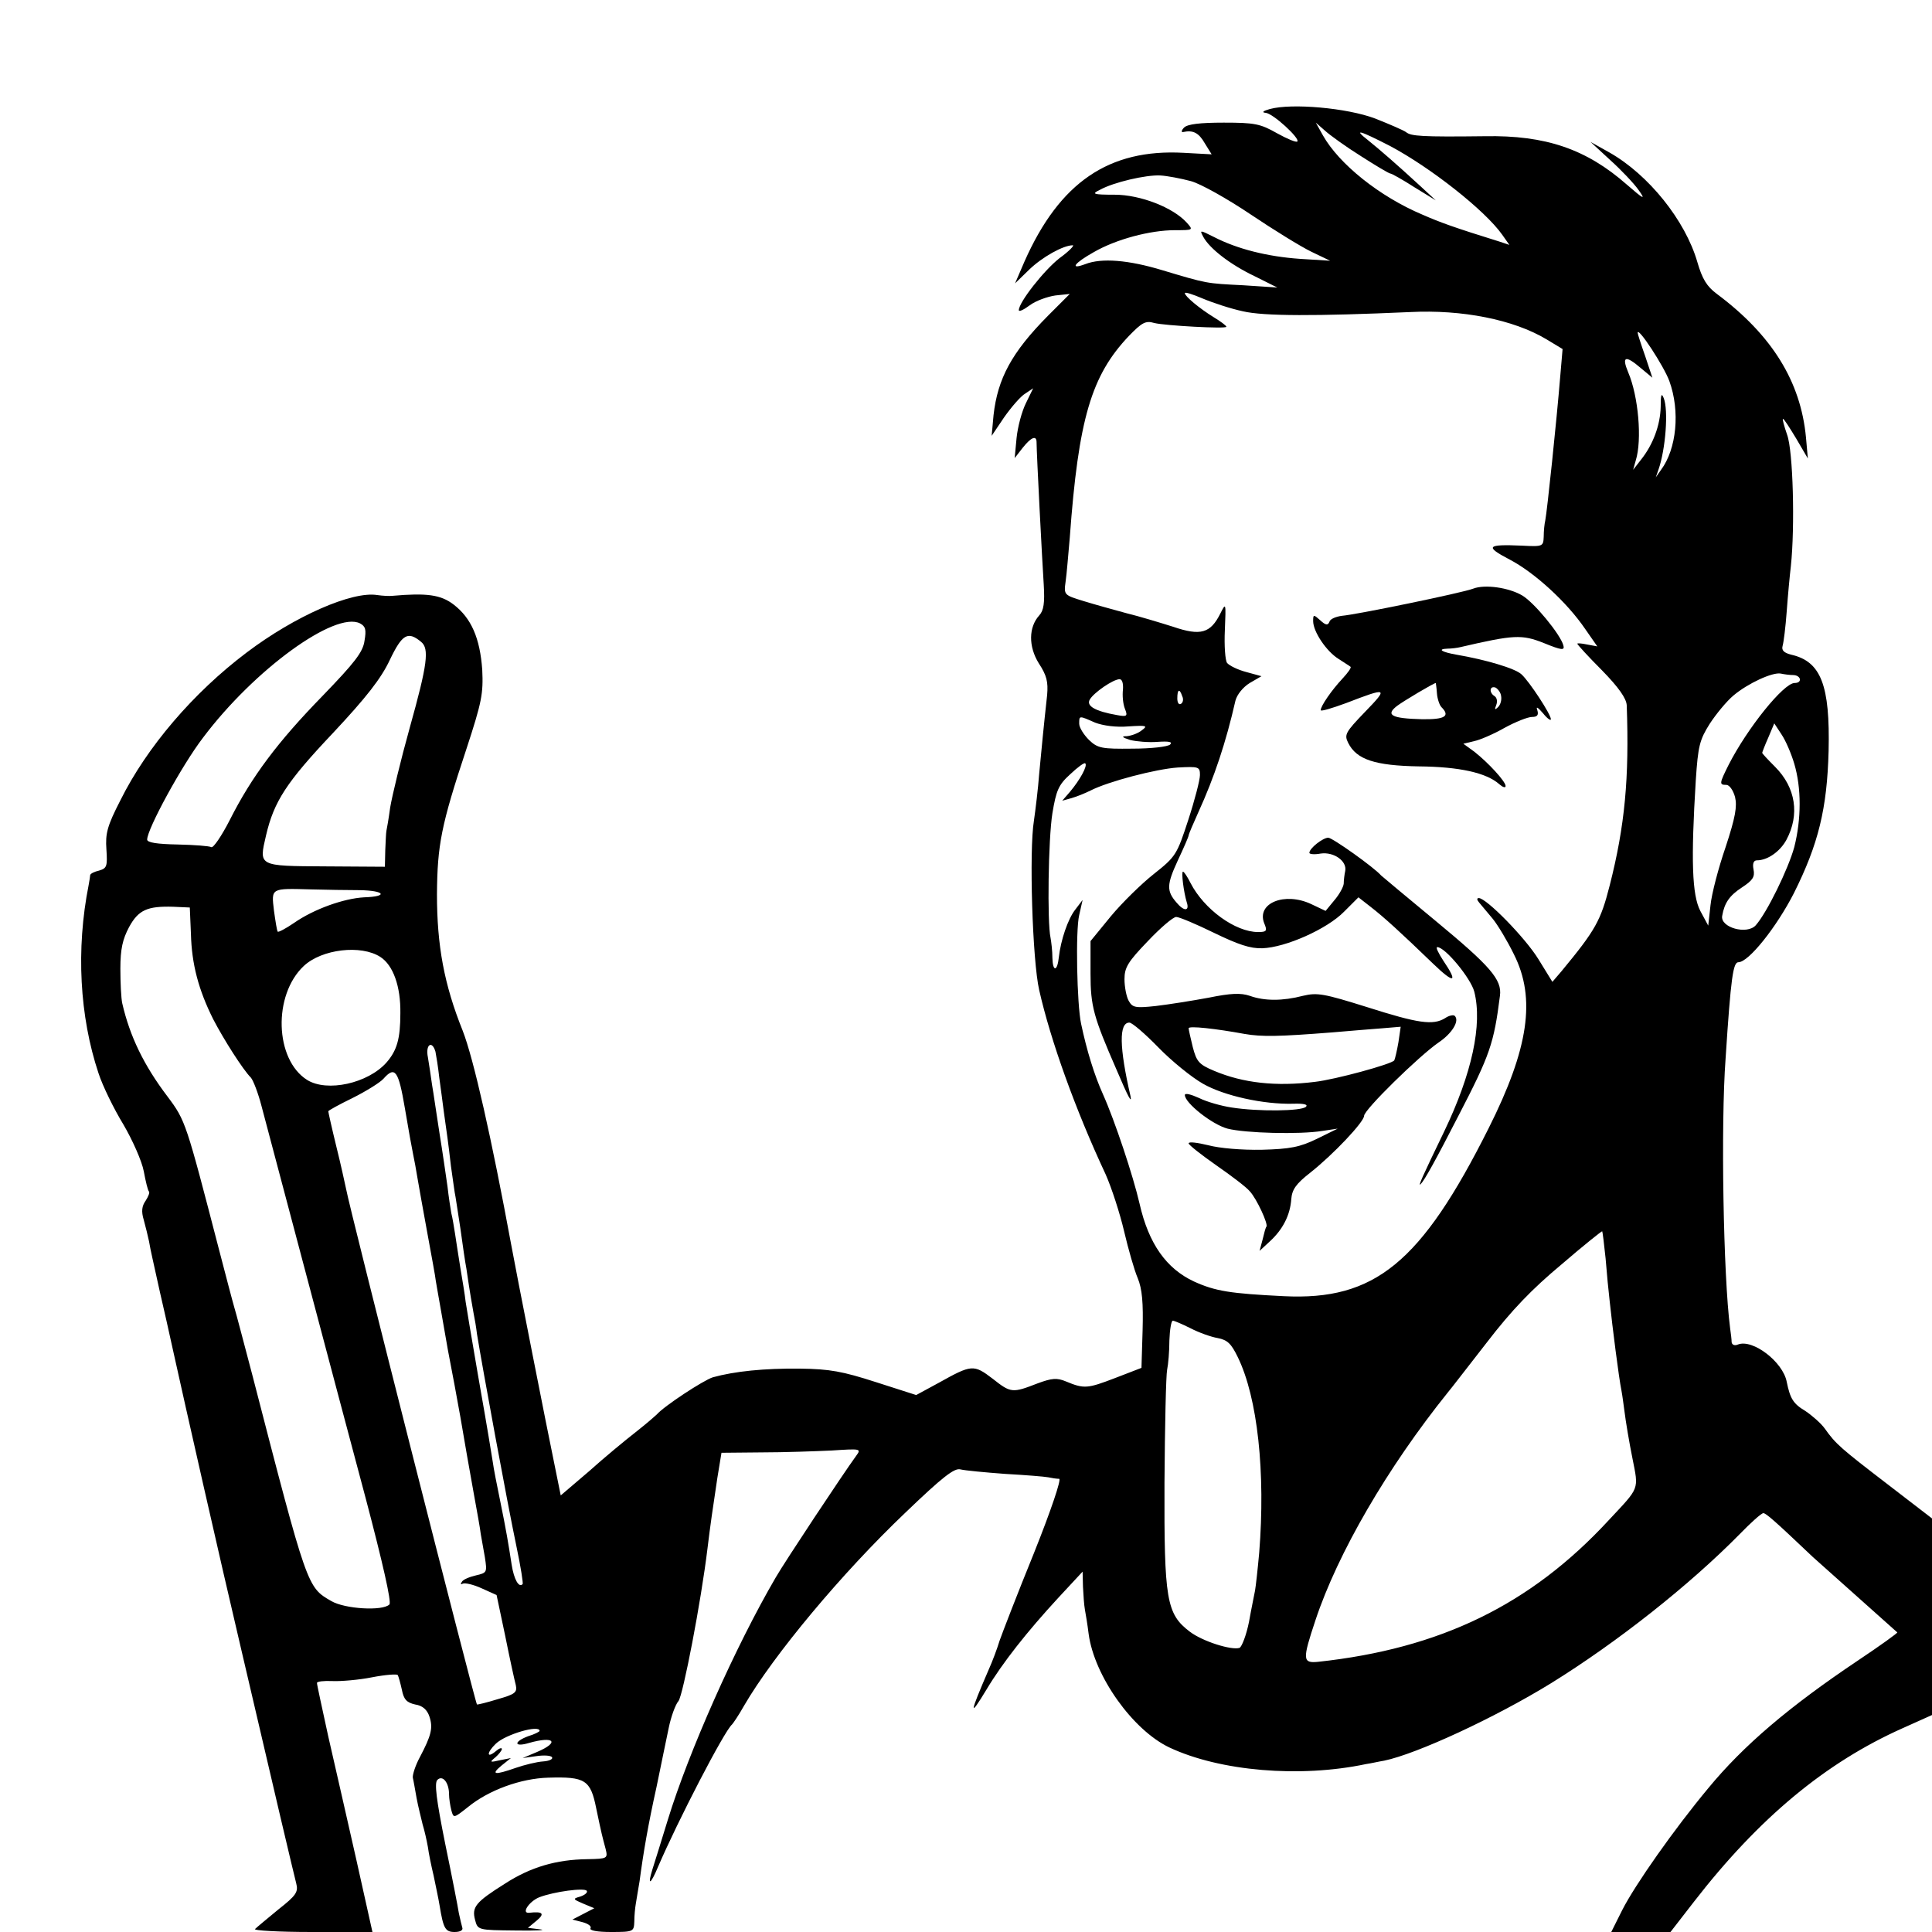 <?xml version="1.0" standalone="no"?>
<!DOCTYPE svg PUBLIC "-//W3C//DTD SVG 20010904//EN"
 "http://www.w3.org/TR/2001/REC-SVG-20010904/DTD/svg10.dtd">
<svg version="1.0" xmlns="http://www.w3.org/2000/svg"
 width="512pt" height="512pt" viewBox="0 0 512 512"
 preserveAspectRatio="xMidYMid meet">
<g transform="translate(0,512) scale(0.1,-0.1)"
fill="#000000" stroke="none">
<path d="M3365 4831 c-18 -5 -22 -9 -11 -10 19 -1 92 -68 84 -76 -3 -3 -27 7
-54 22 -44 25 -59 28 -141 28 -63 0 -96 -4 -105 -13 -7 -7 -8 -13 -3 -12 27 6
42 -2 58 -30 l18 -29 -74 4 c-198 11 -329 -78 -422 -288 l-25 -58 37 36 c35
34 91 65 116 65 5 0 -10 -16 -35 -34 -41 -32 -108 -117 -108 -138 0 -5 13 1
29 13 16 12 47 23 68 26 l38 4 -58 -58 c-96 -97 -133 -166 -144 -263 l-5 -55
33 49 c19 27 44 56 56 63 l21 14 -19 -39 c-11 -22 -22 -63 -25 -93 l-5 -53 21
27 c23 29 37 34 37 15 0 -28 15 -317 19 -377 3 -49 0 -69 -12 -82 -28 -31 -29
-82 -1 -127 21 -32 25 -49 22 -84 -10 -91 -14 -135 -21 -208 -3 -41 -10 -97
-14 -125 -13 -79 -4 -371 14 -449 30 -133 96 -317 176 -488 16 -36 38 -104 49
-151 11 -47 27 -103 36 -124 12 -29 15 -66 13 -139 l-3 -99 -70 -27 c-73 -28
-82 -29 -130 -9 -24 10 -37 9 -75 -5 -67 -26 -71 -26 -119 12 -51 39 -56 38
-144 -11 l-59 -32 -106 34 c-90 29 -123 35 -202 36 -95 1 -173 -7 -231 -23
-25 -8 -129 -76 -149 -99 -3 -3 -27 -24 -55 -46 -27 -21 -84 -68 -124 -104
l-75 -64 -17 84 c-16 76 -103 518 -114 579 -52 282 -100 495 -129 569 -49 122
-68 225 -68 361 1 131 11 183 78 385 41 125 45 147 42 210 -6 84 -29 137 -76
173 -34 26 -71 31 -162 23 -8 -1 -26 0 -40 2 -67 11 -219 -56 -346 -152 -142
-107 -265 -251 -335 -392 -35 -68 -40 -88 -37 -130 3 -45 1 -50 -19 -56 -13
-3 -23 -8 -24 -12 0 -3 -2 -15 -4 -26 -34 -171 -24 -349 26 -499 11 -34 41
-95 66 -136 24 -41 49 -97 54 -124 5 -27 11 -52 14 -54 2 -3 -2 -13 -9 -24
-10 -14 -12 -28 -5 -51 5 -18 11 -43 14 -57 5 -29 8 -39 29 -135 9 -38 25
-110 36 -160 30 -136 122 -543 179 -785 88 -378 139 -594 146 -621 6 -23 0
-32 -47 -69 -29 -24 -57 -47 -62 -52 -6 -4 62 -8 150 -8 l161 0 -43 193 c-24
105 -57 252 -74 325 -16 74 -30 137 -30 142 0 4 18 6 41 5 22 -1 70 3 105 10
36 7 66 9 68 6 2 -3 7 -21 11 -39 5 -26 13 -34 35 -39 20 -3 32 -14 38 -32 10
-30 5 -50 -25 -107 -12 -22 -20 -47 -19 -55 2 -8 6 -32 10 -54 4 -22 12 -53
16 -70 5 -16 11 -43 14 -60 2 -16 9 -50 15 -75 5 -25 13 -61 16 -80 10 -61 15
-70 40 -70 15 0 23 5 20 12 -2 7 -6 24 -9 38 -2 14 -18 96 -36 183 -24 119
-29 162 -21 170 14 14 31 -7 31 -38 0 -11 3 -30 6 -42 6 -22 6 -22 44 8 55 45
140 76 213 78 98 3 112 -6 127 -81 15 -72 16 -74 25 -108 6 -25 5 -26 -48 -27
-83 -1 -151 -21 -219 -65 -78 -49 -88 -62 -79 -96 7 -27 8 -27 107 -28 54 -1
84 1 66 3 l-33 4 23 19 c23 19 16 25 -19 21 -23 -3 -1 30 26 41 39 15 121 26
126 17 3 -4 -5 -11 -17 -15 -21 -6 -20 -7 8 -19 l29 -12 -29 -15 -29 -15 27
-7 c15 -4 24 -11 21 -16 -4 -6 18 -10 54 -10 60 0 61 1 62 28 0 15 2 36 4 47
2 11 6 38 10 60 10 76 23 151 45 250 11 55 26 125 32 155 6 30 18 63 26 72 12
15 60 264 77 405 7 58 14 107 26 186 l11 67 106 1 c59 0 143 3 186 5 77 5 79
5 65 -14 -35 -48 -190 -282 -213 -322 -108 -185 -231 -463 -286 -642 -17 -56
-36 -116 -41 -132 -14 -45 -5 -41 15 7 52 121 175 359 196 377 3 3 18 25 32
50 78 134 259 351 427 511 99 95 130 119 146 115 12 -3 65 -8 119 -12 53 -3
104 -7 114 -9 9 -2 22 -4 29 -4 6 -1 -21 -82 -67 -197 -44 -108 -84 -212 -91
-232 -6 -20 -19 -55 -29 -77 -51 -118 -52 -129 -6 -53 43 72 108 154 190 243
l65 70 1 -40 c1 -22 3 -49 5 -60 2 -11 7 -40 10 -65 15 -112 117 -255 214
-301 134 -63 346 -81 521 -44 14 2 35 7 48 9 87 18 294 114 442 205 176 109
367 260 500 395 30 31 58 56 63 56 7 0 31 -21 131 -116 10 -9 216 -193 224
-200 2 -1 -45 -35 -105 -75 -182 -122 -303 -225 -396 -338 -90 -108 -194 -256
-228 -323 l-29 -58 78 0 79 0 62 80 c172 222 349 369 553 460 l78 35 0 261 0
260 -117 90 c-125 96 -138 107 -167 148 -10 14 -34 35 -52 47 -32 19 -40 33
-49 77 -10 53 -90 114 -129 99 -9 -4 -16 -1 -17 6 0 7 -2 23 -4 37 -18 138
-25 540 -12 715 14 216 20 255 34 255 27 0 101 93 147 183 65 130 88 224 92
377 4 174 -20 237 -99 255 -20 5 -26 12 -23 23 3 10 8 51 11 92 3 41 8 95 11
120 11 103 6 305 -10 348 -8 23 -13 42 -11 42 3 0 18 -24 35 -52 l31 -53 -5
56 c-14 148 -90 271 -236 380 -27 20 -39 40 -52 85 -32 110 -129 231 -233 290
l-50 28 52 -48 c29 -26 63 -62 75 -79 20 -28 15 -26 -31 14 -107 94 -215 131
-376 128 -168 -2 -196 0 -209 11 -7 5 -44 21 -82 36 -74 28 -221 41 -279 25z
m242 -125 c39 -25 74 -46 78 -46 3 0 32 -16 63 -36 l57 -35 -40 37 c-63 58
-108 97 -139 122 -41 32 -24 27 58 -15 107 -57 251 -170 297 -235 l19 -27 -27
9 c-119 37 -155 50 -203 71 -114 48 -221 134 -264 210 l-19 34 24 -21 c13 -12
56 -43 96 -68z m-451 -66 c26 -7 97 -47 158 -88 61 -41 134 -86 161 -99 l50
-24 -80 5 c-86 6 -166 26 -228 58 -38 19 -38 19 -28 0 17 -31 71 -73 136 -104
l60 -30 -90 6 c-99 5 -95 4 -215 40 -89 27 -161 33 -204 16 -43 -16 -29 3 23
32 59 34 149 58 215 58 48 0 49 0 31 20 -36 40 -123 74 -191 74 -58 0 -62 2
-39 13 36 20 122 40 160 38 18 -1 55 -8 81 -15z m138 -345 c55 -13 194 -13
443 -2 138 7 274 -20 361 -72 l43 -26 -6 -70 c-10 -122 -35 -360 -40 -385 -2
-8 -4 -27 -4 -42 -1 -26 -2 -27 -58 -24 -93 4 -99 -2 -32 -37 65 -34 151 -112
200 -184 l32 -46 -27 5 c-14 3 -26 4 -26 2 0 -2 29 -34 65 -70 45 -46 65 -75
66 -93 7 -193 -5 -320 -45 -477 -24 -94 -37 -118 -128 -228 l-24 -28 -37 60
c-35 57 -138 162 -158 162 -6 0 -5 -5 1 -12 6 -7 22 -26 36 -43 13 -16 39 -59
56 -94 59 -117 39 -250 -67 -461 -179 -357 -302 -457 -543 -445 -141 7 -181
13 -238 39 -73 34 -120 100 -144 206 -17 74 -66 221 -97 290 -23 51 -43 116
-58 187 -11 51 -15 247 -5 288 l9 40 -19 -25 c-20 -25 -39 -82 -44 -127 -4
-38 -16 -39 -17 -2 0 19 -3 43 -5 54 -9 41 -6 262 5 330 10 60 16 75 47 103
20 19 38 32 40 29 7 -6 -14 -44 -41 -76 l-20 -23 25 7 c14 4 36 13 50 20 47
24 173 57 231 61 56 3 59 2 59 -20 0 -13 -14 -67 -31 -119 -30 -92 -33 -97
-91 -143 -33 -26 -84 -76 -114 -112 l-54 -66 0 -86 c0 -87 8 -115 69 -255 31
-73 41 -91 37 -70 -30 130 -31 195 -3 195 7 0 41 -29 77 -66 35 -36 88 -79
118 -96 56 -32 160 -55 239 -53 28 1 40 -2 34 -8 -12 -12 -127 -13 -197 -2
-27 4 -66 15 -86 25 -22 10 -38 14 -38 8 0 -21 72 -78 113 -89 47 -12 191 -16
252 -6 l40 6 -55 -27 c-45 -22 -71 -27 -146 -29 -53 -1 -112 4 -142 12 -29 7
-52 10 -52 5 0 -4 33 -30 73 -58 39 -27 80 -58 89 -69 18 -19 50 -88 44 -94
-2 -2 -6 -17 -10 -34 l-8 -30 27 25 c35 32 54 70 57 112 2 26 13 41 50 70 62
49 143 135 143 151 0 16 145 158 197 194 36 24 57 58 43 71 -3 3 -15 1 -25 -6
-32 -20 -72 -14 -207 29 -115 36 -132 39 -170 30 -54 -14 -102 -14 -141 0 -24
8 -50 7 -109 -5 -43 -8 -106 -18 -140 -22 -55 -6 -62 -4 -72 14 -6 11 -11 37
-11 57 0 31 9 46 62 101 33 35 67 64 75 64 8 0 53 -19 100 -42 64 -31 96 -42
128 -41 62 2 172 51 217 97 l38 38 32 -25 c35 -27 80 -68 166 -151 56 -54 67
-51 27 8 -13 20 -21 36 -16 36 21 0 89 -83 98 -118 22 -87 -6 -217 -80 -371
-59 -122 -70 -147 -62 -139 10 10 40 64 100 181 84 162 94 192 110 318 6 43
-26 79 -171 199 -76 63 -141 117 -144 120 -18 21 -129 100 -140 100 -14 0 -50
-28 -50 -40 0 -4 14 -5 30 -2 35 5 70 -20 65 -46 -2 -9 -4 -25 -4 -34 -1 -9
-12 -29 -25 -44 l-23 -28 -38 18 c-70 33 -145 3 -125 -50 9 -21 7 -24 -16 -24
-60 0 -143 60 -179 130 -8 16 -17 30 -20 30 -5 0 2 -55 10 -81 8 -24 -7 -25
-27 -1 -27 31 -26 48 3 111 16 34 29 64 29 67 0 3 12 31 26 62 42 92 73 185
98 295 4 16 20 36 38 47 l31 18 -40 11 c-23 6 -45 17 -51 24 -5 6 -8 46 -6 87
3 73 3 74 -12 44 -26 -52 -52 -60 -125 -35 -35 11 -91 28 -124 36 -33 9 -84
23 -113 32 -52 16 -53 16 -48 52 3 20 7 72 11 116 23 315 57 430 157 535 34
35 44 41 67 34 28 -7 191 -16 191 -10 0 3 -15 14 -33 25 -39 24 -77 56 -77 64
0 4 21 -3 47 -14 26 -11 74 -27 107 -34z m1130 -185 c29 -80 19 -180 -22 -235
l-14 -20 7 20 c19 54 27 158 14 190 -6 15 -8 9 -8 -23 -1 -48 -20 -100 -52
-140 l-21 -27 7 25 c17 54 7 170 -20 233 -18 43 -8 47 34 11 l30 -25 -19 57
c-11 31 -20 59 -20 62 0 18 70 -89 84 -128z m-3458 -688 c-4 -30 -26 -58 -111
-146 -119 -122 -188 -214 -246 -329 -22 -43 -44 -75 -49 -72 -5 3 -45 6 -89 7
-54 1 -81 5 -81 13 0 28 92 197 148 270 136 181 350 336 416 303 15 -8 17 -17
12 -46z m150 -3 c22 -18 17 -59 -30 -227 -24 -86 -47 -182 -52 -212 -4 -30 -9
-58 -10 -62 -1 -5 -2 -28 -3 -51 l-1 -44 -157 1 c-180 1 -177 0 -158 82 21 90
54 141 177 271 89 95 128 145 151 194 33 69 48 77 83 48z m3637 -88 c20 -1 24
-21 3 -21 -29 0 -125 -119 -175 -217 -25 -50 -25 -53 -6 -53 8 0 18 -14 23
-32 6 -25 1 -54 -25 -133 -19 -55 -37 -124 -40 -154 l-6 -54 -21 39 c-22 42
-25 135 -12 346 6 91 10 107 37 150 17 26 45 60 63 75 38 32 103 62 125 58 9
-2 24 -4 34 -4z m-1777 -38 c-2 -16 0 -38 5 -51 8 -20 6 -22 -21 -17 -57 10
-82 24 -72 41 10 18 62 54 79 54 7 0 10 -11 9 -27z m157 -18 c4 -8 2 -17 -3
-20 -6 -4 -10 3 -10 14 0 25 6 27 13 6z m-231 -70 c21 -8 56 -13 89 -10 48 3
52 2 34 -11 -10 -8 -28 -14 -39 -15 -15 0 -13 -3 9 -10 16 -4 49 -7 73 -5 30
2 40 0 33 -7 -6 -6 -51 -11 -100 -11 -81 -1 -92 1 -115 23 -14 14 -26 33 -26
43 0 22 -1 22 42 3z m1853 -109 c19 -64 19 -146 0 -221 -16 -58 -72 -173 -102
-207 -23 -26 -95 -6 -89 25 6 35 20 54 52 75 29 19 35 28 31 48 -3 15 0 24 9
24 28 0 61 23 78 54 36 67 25 139 -30 194 -19 19 -34 35 -34 37 0 1 7 20 16
40 l16 38 19 -29 c11 -16 26 -51 34 -78z m-3802 -335 c67 -1 77 -17 12 -19
-54 -3 -133 -31 -186 -68 -22 -15 -41 -25 -43 -23 -2 2 -6 27 -10 56 -7 60 -9
59 98 56 39 -1 97 -2 129 -2z m-447 -116 c2 -80 20 -148 59 -226 28 -54 79
-134 100 -155 6 -7 19 -40 28 -75 28 -105 200 -755 277 -1043 44 -167 68 -272
62 -278 -18 -18 -118 -12 -154 9 -64 37 -63 33 -209 598 -22 83 -43 164 -48
180 -5 17 -23 86 -41 155 -87 335 -88 340 -136 404 -63 83 -100 160 -120 247
-3 13 -5 55 -5 92 0 52 6 78 23 110 25 46 49 56 117 54 l44 -2 3 -70z m502
-61 c34 -22 54 -78 53 -149 0 -68 -9 -99 -37 -131 -49 -55 -157 -79 -210 -46
-86 54 -91 225 -9 302 48 45 152 57 203 24z m2290 -204 c46 -8 92 -7 232 4 47
4 107 9 134 11 l48 4 -6 -41 c-4 -23 -9 -44 -11 -48 -6 -10 -157 -51 -210 -57
-104 -13 -191 -3 -267 29 -41 17 -47 25 -57 63 -6 24 -11 47 -11 50 0 7 72 -1
148 -15z m-2144 -47 c2 -10 7 -40 10 -68 4 -27 9 -68 12 -90 8 -57 12 -83 19
-145 4 -30 9 -62 10 -70 2 -8 8 -51 15 -95 6 -44 13 -92 16 -107 10 -69 15
-95 19 -118 3 -14 7 -38 9 -55 15 -92 79 -441 105 -565 11 -52 18 -97 16 -98
-10 -11 -23 13 -29 51 -9 58 -14 89 -31 172 -8 39 -17 84 -19 100 -16 100 -27
160 -40 235 -22 129 -26 152 -32 190 -2 19 -9 60 -14 90 -5 30 -11 71 -14 90
-3 19 -7 44 -10 55 -2 11 -7 43 -10 70 -4 28 -13 91 -21 140 -8 50 -16 108
-20 130 -3 22 -8 55 -11 73 -7 34 11 46 20 15z m-81 -150 c9 -54 19 -109 22
-123 3 -14 8 -41 11 -60 3 -19 15 -84 26 -145 11 -60 22 -119 23 -130 2 -11 8
-47 14 -80 18 -105 21 -119 26 -145 3 -14 14 -74 25 -135 10 -60 26 -150 35
-200 9 -49 18 -99 19 -110 2 -11 7 -39 11 -62 6 -40 6 -41 -24 -48 -17 -4 -34
-11 -37 -17 -4 -6 -3 -8 2 -5 6 3 28 -2 50 -12 l40 -18 23 -109 c12 -60 25
-119 28 -130 4 -19 -2 -24 -48 -37 -29 -9 -54 -15 -55 -14 -5 5 -338 1315
-347 1367 -3 14 -14 65 -26 113 -12 49 -21 90 -21 92 0 2 29 18 64 35 36 18
73 41 82 51 31 35 40 22 57 -78z m3182 -398 c3 -38 8 -90 11 -115 7 -66 24
-201 31 -235 3 -16 6 -41 8 -55 3 -25 13 -85 21 -124 17 -86 20 -76 -63 -165
-207 -224 -446 -340 -770 -375 -41 -4 -42 5 -7 110 59 178 191 405 351 604 7
8 53 68 103 132 66 86 120 142 198 207 58 50 107 89 108 88 1 -1 5 -33 9 -72z
m-1100 -185 c21 -11 54 -23 72 -26 26 -5 36 -15 53 -50 53 -108 74 -307 57
-519 -4 -44 -9 -89 -11 -100 -2 -11 -10 -49 -16 -83 -7 -35 -19 -66 -25 -69
-21 -7 -98 17 -132 43 -62 47 -68 85 -67 394 1 151 4 286 7 300 3 14 6 49 6
78 1 28 5 52 9 52 4 0 25 -9 47 -20z m-1725 -1067 c0 -2 -13 -9 -30 -14 -40
-15 -38 -30 2 -18 67 19 82 2 21 -24 l-38 -16 36 5 c20 3 39 2 42 -3 3 -5 -8
-10 -24 -11 -16 -1 -49 -9 -72 -17 -57 -20 -67 -18 -38 6 l25 20 -30 -6 c-26
-6 -27 -5 -11 8 9 8 17 18 17 22 0 4 -7 2 -15 -5 -26 -22 -26 -5 -1 19 26 25
116 51 116 34z"/>
<path d="M3904 3560 c-28 -11 -310 -69 -348 -72 -15 -2 -31 -8 -33 -16 -4 -10
-10 -9 -24 4 -18 16 -19 16 -19 -2 0 -28 35 -80 67 -100 15 -10 30 -19 32 -21
3 -2 -7 -16 -21 -31 -29 -31 -58 -73 -58 -84 0 -4 30 5 68 19 109 42 112 41
50 -23 -53 -55 -56 -61 -45 -83 22 -44 71 -60 187 -62 108 -1 179 -17 213 -47
9 -8 17 -11 17 -5 0 12 -46 62 -83 91 l-29 21 29 7 c15 3 52 19 80 35 29 16
62 29 73 29 14 0 18 5 14 18 -4 11 1 8 15 -8 11 -14 21 -21 21 -16 0 13 -57
100 -78 119 -17 16 -96 39 -172 52 -40 7 -52 15 -24 16 10 0 26 2 34 4 142 33
163 34 221 11 49 -20 56 -20 52 -6 -8 29 -77 113 -109 132 -36 21 -99 30 -130
18z m-96 -277 c1 -15 7 -32 12 -37 24 -24 9 -33 -52 -32 -80 2 -97 11 -66 35
17 13 98 61 103 61 0 0 2 -12 3 -27z m170 -7 c2 -10 -1 -23 -8 -30 -8 -8 -10
-7 -5 5 4 10 2 20 -4 24 -15 9 -14 28 2 23 6 -3 14 -13 15 -22z"/>
</g>
</svg>
